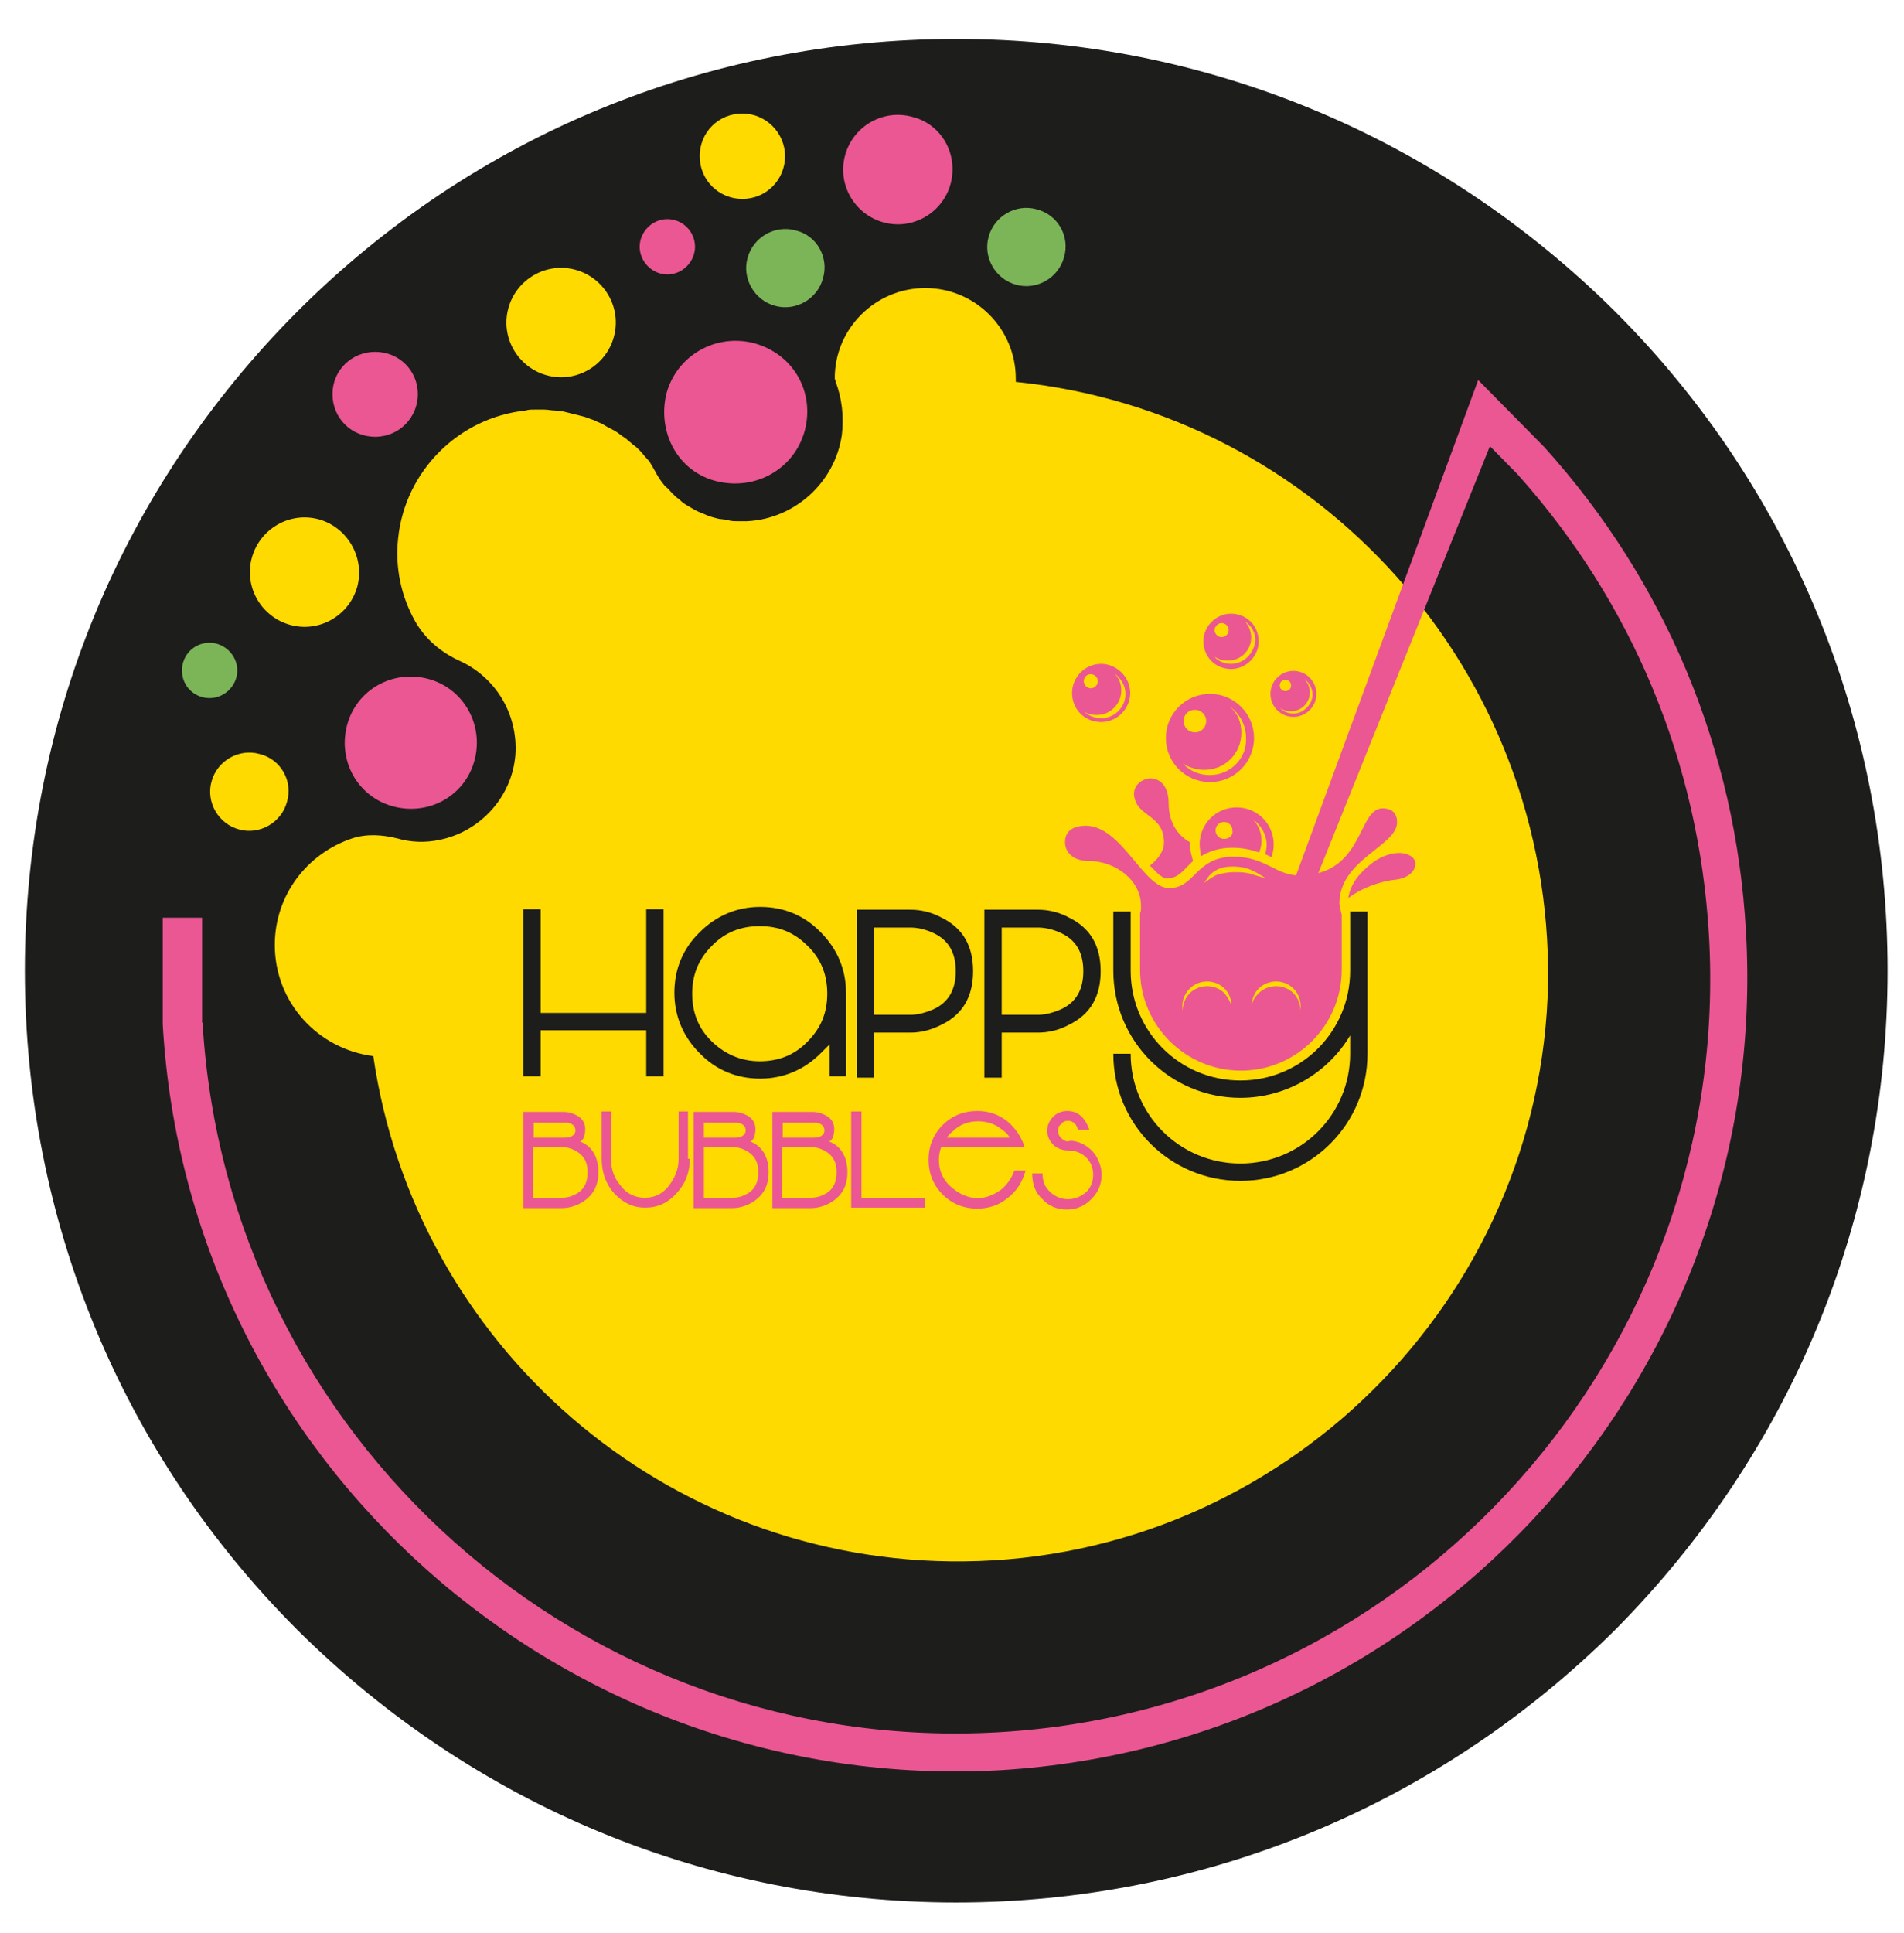 <?xml version="1.0" encoding="utf-8"?>
<!-- Generator: Adobe Illustrator 23.0.3, SVG Export Plug-In . SVG Version: 6.00 Build 0)  -->
<svg version="1.1" id="Layer_1" xmlns="http://www.w3.org/2000/svg" xmlns:xlink="http://www.w3.org/1999/xlink" x="0px" y="0px"
	 viewBox="0 0 406 412" style="enable-background:new 0 0 406 412;" xml:space="preserve">
<style type="text/css">
	.st0{clip-path:url(#SVGID_2_);}
	.st1{display:none;}
	.st2{display:inline;}
	.st3{display:inline;clip-path:url(#SVGID_4_);fill:#1D1D1C;}
	.st4{clip-path:url(#SVGID_6_);}
	.st5{clip-path:url(#SVGID_8_);fill:#1D1D1C;}
	.st6{clip-path:url(#SVGID_10_);fill:#FFDA00;}
	.st7{clip-path:url(#SVGID_12_);fill:#EB5792;}
	.st8{clip-path:url(#SVGID_14_);fill:#EB5792;}
	.st9{clip-path:url(#SVGID_16_);fill:#EB5792;}
	.st10{clip-path:url(#SVGID_18_);fill:#EB5792;}
	.st11{clip-path:url(#SVGID_20_);fill:#EB5792;}
	.st12{clip-path:url(#SVGID_22_);fill:#EB5792;}
	.st13{clip-path:url(#SVGID_24_);fill:#EB5792;}
	.st14{clip-path:url(#SVGID_26_);fill:#1D1D1C;}
	.st15{clip-path:url(#SVGID_28_);fill:#1D1D1C;}
	.st16{clip-path:url(#SVGID_30_);fill:#1D1D1C;}
	.st17{clip-path:url(#SVGID_32_);fill:#1D1D1C;}
	.st18{clip-path:url(#SVGID_34_);fill:#1D1D1C;}
	.st19{clip-path:url(#SVGID_36_);fill:#EB5792;}
	.st20{clip-path:url(#SVGID_38_);fill:#EB5792;}
	.st21{clip-path:url(#SVGID_40_);fill:#EB5792;}
	.st22{clip-path:url(#SVGID_42_);fill:#EB5792;}
	.st23{clip-path:url(#SVGID_44_);fill:#EB5792;}
	.st24{clip-path:url(#SVGID_46_);fill:#EB5792;}
	.st25{clip-path:url(#SVGID_48_);fill:#EB5792;}
	.st26{clip-path:url(#SVGID_50_);fill:#EB5792;}
	.st27{clip-path:url(#SVGID_52_);fill:#EB5792;}
	.st28{clip-path:url(#SVGID_54_);fill:#FFDA00;}
	.st29{clip-path:url(#SVGID_56_);fill:#FFDA00;}
	.st30{clip-path:url(#SVGID_58_);fill:#EB5792;}
	.st31{clip-path:url(#SVGID_60_);fill:#EB5792;}
	.st32{clip-path:url(#SVGID_62_);fill:#FFDA00;}
	.st33{clip-path:url(#SVGID_64_);fill:#EB5792;}
	.st34{clip-path:url(#SVGID_66_);fill:#FFDA00;}
	.st35{clip-path:url(#SVGID_68_);fill:#7CB558;}
	.st36{clip-path:url(#SVGID_70_);fill:#7CB558;}
	.st37{clip-path:url(#SVGID_72_);fill:#FFDA00;}
	.st38{clip-path:url(#SVGID_74_);fill:#7CB558;}
	.st39{clip-path:url(#SVGID_76_);fill:#EB5792;}
	.st40{clip-path:url(#SVGID_78_);fill:#FFDA00;}
	.st41{clip-path:url(#SVGID_80_);fill:#EB5792;}
</style>
<g>
	<defs>
		<rect id="SVGID_1_" x="-41" y="-31.9" width="489.4" height="489.4"/>
	</defs>
	<clipPath id="SVGID_2_">
		<use xlink:href="#SVGID_1_"  style="overflow:visible;"/>
	</clipPath>
	<g class="st0">
		<g>
			<g class="st1">
				<defs>
					<rect id="SVGID_3_" x="-503.5" y="-287.3" width="1414.6" height="1000.2"/>
				</defs>
				<clipPath id="SVGID_4_" class="st2">
					<use xlink:href="#SVGID_3_"  style="overflow:visible;"/>
				</clipPath>
				<rect x="-503.5" y="-287.3" class="st3" width="1414.6" height="1000.2"/>
			</g>
			<g>
				<defs>
					<rect id="SVGID_5_" x="-503.5" y="-287.3" width="1414.6" height="1000.2"/>
				</defs>
				<clipPath id="SVGID_6_">
					<use xlink:href="#SVGID_5_"  style="overflow:visible;"/>
				</clipPath>
				<g class="st4">
					<g>
						<defs>
							<rect id="SVGID_7_" x="-503.5" y="-287.3" width="1414.6" height="1000.2"/>
						</defs>
						<clipPath id="SVGID_8_">
							<use xlink:href="#SVGID_7_"  style="overflow:visible;"/>
						</clipPath>
						<path class="st5" d="M203.9,405.5c-53.1,0-102.8-20.7-140.5-58.1C25.9,309.9,5.3,260,5.3,206.9S25.9,104,63.4,66.4
							c37.5-37.5,87.4-58.1,140.5-58.1s102.8,20.7,140.5,58.1c37.5,37.5,58.1,87.4,58.1,140.5s-20.7,102.8-58.1,140.5
							C306.7,384.8,256.9,405.5,203.9,405.5"/>
					</g>
					<g>
						<defs>
							<rect id="SVGID_9_" x="-503.5" y="-287.3" width="1414.6" height="1000.2"/>
						</defs>
						<clipPath id="SVGID_10_">
							<use xlink:href="#SVGID_9_"  style="overflow:visible;"/>
						</clipPath>
						<path class="st6" d="M216.6,81.4c0-0.2,0-0.5,0-0.7c0-10.6-8.6-19.3-19.3-19.3c-10.6,0-19.3,8.6-19.3,19.2
							c0,0.3,0.2,0.5,0.2,0.8c1.3,3.4,1.8,7.4,1.3,11.4c-1.5,10.1-10.1,17.8-20.2,18.3c-0.7,0-1.3,0-2,0c-0.7,0-1.3,0-2-0.2
							c-0.7-0.2-1.3-0.2-2-0.3c-0.7-0.2-1.3-0.3-1.8-0.5c-0.7-0.2-1.2-0.5-1.8-0.7c-0.7-0.3-1.2-0.5-1.7-0.8c-0.5-0.3-1.2-0.7-1.7-1
							c-0.5-0.3-1-0.7-1.5-1.2c-0.5-0.3-1-0.8-1.5-1.3s-0.8-1-1.3-1.3c-0.5-0.5-0.8-1-1.2-1.5c-0.3-0.5-0.7-1-1-1.7
							c-0.2-0.3-0.5-0.8-0.7-1.2c-0.2-0.2-0.2-0.3-0.3-0.5l-0.3-0.5c-0.2-0.3-0.5-0.5-0.7-0.8c-0.5-0.5-0.8-1-1.3-1.5
							c-0.5-0.5-1-1-1.5-1.3c-0.5-0.5-1-0.8-1.5-1.3c-0.5-0.3-1.2-0.8-1.7-1.2s-1.2-0.7-1.7-1c-0.7-0.3-1.2-0.7-1.8-1
							c-0.7-0.3-1.2-0.5-1.8-0.8c-0.7-0.2-1.3-0.5-2-0.7c-0.7-0.2-1.3-0.3-2-0.5c-0.7-0.2-1.3-0.3-2-0.5c-0.7-0.2-1.3-0.2-2.2-0.3
							c-0.7,0-1.5-0.2-2.2-0.2s-1.5,0-2.2,0s-1.2,0-1.8,0.2c-14.3,1.5-25.7,12.9-27.2,27.2c-0.7,6.4,0.7,12.4,3.5,17.5
							c2.2,4,5.7,6.9,9.7,8.7c7.4,3.4,12.4,11.1,11.8,20c-0.7,8.9-7.4,16.3-16.1,18.1c-3.2,0.7-6.4,0.5-9.1-0.3
							c-3.2-0.8-6.6-1-9.6,0c-9.6,3.2-16.5,12.1-16.5,22.7c0,12.3,9.2,22.2,21,23.7c8.9,61.3,62,108.4,126,107.7
							c67.7-0.7,123.2-55.6,124.5-123.3C331,143,281,87.9,216.6,81.4"/>
					</g>
					<g>
						<defs>
							<rect id="SVGID_11_" x="-503.5" y="-287.3" width="1414.6" height="1000.2"/>
						</defs>
						<clipPath id="SVGID_12_">
							<use xlink:href="#SVGID_11_"  style="overflow:visible;"/>
						</clipPath>
						<path class="st7" d="M123.7,243.3c2.5,1,3.9,3.2,3.9,6.6c0,3-1.3,5.2-3.9,6.6c-1.3,0.7-2.7,1-3.9,1h-6.7h-1.5v-20.5h8.6
							c1,0,2,0.3,2.9,0.8c1.2,0.7,1.7,1.7,1.7,3C124.7,242.2,124.4,243,123.7,243.3 M113.8,239.1v3.4h6.6c1,0,1.5-0.2,2-0.7
							c0.2-0.3,0.3-0.5,0.3-0.8c0-0.7-0.3-1.2-1-1.5c-0.3-0.2-0.8-0.2-1.3-0.2h-6.6V239.1z M119.7,255.3c1,0,2-0.2,2.9-0.7
							c1.8-0.8,2.7-2.5,2.7-4.7s-0.8-3.7-2.7-4.7c-1-0.5-1.8-0.7-2.9-0.7h-6v10.8H119.7z"/>
					</g>
					<g>
						<defs>
							<rect id="SVGID_13_" x="-503.5" y="-287.3" width="1414.6" height="1000.2"/>
						</defs>
						<clipPath id="SVGID_14_">
							<use xlink:href="#SVGID_13_"  style="overflow:visible;"/>
						</clipPath>
						<path class="st8" d="M147.1,247c0,2.9-1,5.4-2.9,7.4c-1.8,2-4,3-6.6,3s-4.7-1-6.6-3c-1.8-2-2.7-4.5-2.7-7.4v-10.1h2V247
							c0,2.4,0.7,4.2,2.2,5.9c1.3,1.7,3.2,2.4,5,2.4c2,0,3.7-0.8,5-2.4c1.3-1.7,2.2-3.5,2.2-5.9v-10.1h2V247H147.1z"/>
					</g>
					<g>
						<defs>
							<rect id="SVGID_15_" x="-503.5" y="-287.3" width="1414.6" height="1000.2"/>
						</defs>
						<clipPath id="SVGID_16_">
							<use xlink:href="#SVGID_15_"  style="overflow:visible;"/>
						</clipPath>
						<path class="st9" d="M160,243.3c2.5,1,3.9,3.2,3.9,6.6c0,3-1.3,5.2-3.9,6.6c-1.3,0.7-2.7,1-3.9,1h-6.7h-1.5v-20.5h8.6
							c1,0,2,0.3,2.9,0.8c1.2,0.7,1.7,1.7,1.7,3C161,242.2,160.7,243,160,243.3 M150.1,239.1v3.4h6.6c1,0,1.5-0.2,2-0.7
							c0.2-0.3,0.3-0.5,0.3-0.8c0-0.7-0.3-1.2-1-1.5c-0.3-0.2-0.8-0.2-1.3-0.2h-6.6V239.1z M156.1,255.3c1,0,2-0.2,2.9-0.7
							c1.8-0.8,2.7-2.5,2.7-4.7s-0.8-3.7-2.7-4.7c-1-0.5-1.8-0.7-2.9-0.7h-6v10.8H156.1z"/>
					</g>
					<g>
						<defs>
							<rect id="SVGID_17_" x="-503.5" y="-287.3" width="1414.6" height="1000.2"/>
						</defs>
						<clipPath id="SVGID_18_">
							<use xlink:href="#SVGID_17_"  style="overflow:visible;"/>
						</clipPath>
						<path class="st10" d="M176.8,243.3c2.5,1,3.9,3.2,3.9,6.6c0,3-1.3,5.2-3.9,6.6c-1.3,0.7-2.7,1-3.9,1h-6.7h-1.5v-20.5h8.6
							c1,0,2,0.3,2.9,0.8c1.2,0.7,1.7,1.7,1.7,3C177.8,242.2,177.5,243,176.8,243.3 M166.9,239.1v3.4h6.6c1,0,1.5-0.2,2-0.7
							c0.2-0.3,0.3-0.5,0.3-0.8c0-0.7-0.3-1.2-1-1.5c-0.3-0.2-0.8-0.2-1.3-0.2h-6.6V239.1z M172.8,255.3c1,0,2-0.2,2.9-0.7
							c1.8-0.8,2.7-2.5,2.7-4.7s-0.8-3.7-2.7-4.7c-1-0.5-1.8-0.7-2.9-0.7h-6v10.8H172.8z"/>
					</g>
					<g>
						<defs>
							<rect id="SVGID_19_" x="-503.5" y="-287.3" width="1414.6" height="1000.2"/>
						</defs>
						<clipPath id="SVGID_20_">
							<use xlink:href="#SVGID_19_"  style="overflow:visible;"/>
						</clipPath>
						<polygon class="st11" points="197.3,255.3 197.3,257.4 181.5,257.4 181.5,236.9 183.7,236.9 183.7,255.3 						"/>
					</g>
					<g>
						<defs>
							<rect id="SVGID_21_" x="-503.5" y="-287.3" width="1414.6" height="1000.2"/>
						</defs>
						<clipPath id="SVGID_22_">
							<use xlink:href="#SVGID_21_"  style="overflow:visible;"/>
						</clipPath>
						<path class="st12" d="M200.7,244.5c-0.3,0.8-0.5,1.7-0.5,2.7c0,2.2,0.8,4.2,2.5,5.7c1.7,1.5,3.5,2.4,5.7,2.5
							c1.8,0,3.4-0.7,4.9-1.7c1.3-1,2.4-2.5,3-4.2h2.4c-0.7,2.5-2,4.5-3.9,5.9c-1.8,1.5-4,2.2-6.4,2.2c-2.9,0-5.4-1-7.4-3
							c-2-2-3-4.5-3-7.4s1-5.4,3-7.4c2-2,4.5-3,7.4-3c2.4,0,4.5,0.7,6.4,2.2c1.8,1.5,3,3.4,3.7,5.5L200.7,244.5z M215.3,242.5
							c-0.3-0.7-1-1.3-2-2c-1.3-1-3-1.5-4.7-1.5c-2.2,0-4,0.7-5.5,2.2c-0.7,0.5-1,1-1.2,1.3L215.3,242.5L215.3,242.5z"/>
					</g>
					<g>
						<defs>
							<rect id="SVGID_23_" x="-503.5" y="-287.3" width="1414.6" height="1000.2"/>
						</defs>
						<clipPath id="SVGID_24_">
							<use xlink:href="#SVGID_23_"  style="overflow:visible;"/>
						</clipPath>
						<path class="st13" d="M230.1,243.5c1.3,0.5,2.5,1.3,3.5,2.7c0.8,1.3,1.3,2.7,1.3,4.2c0,2-0.7,3.7-2.2,5.2
							c-1.5,1.5-3.2,2.2-5.2,2.2c-2,0-3.9-0.7-5.2-2.2c-1.5-1.3-2.2-3.2-2.2-5.5h2.2c0,1.7,0.5,3,1.7,4c1,1,2.4,1.5,3.7,1.5
							c1.5,0,2.7-0.5,3.9-1.5c1-1,1.5-2.2,1.5-3.7s-0.5-2.7-1.5-3.7c-1-1-2.4-1.5-3.9-1.5c-1,0-2-0.3-2.9-1l-0.2-0.2
							c-0.8-0.8-1.3-1.8-1.3-3s0.5-2.2,1.3-3s1.8-1.2,3-1.2c2.2,0,3.7,1.3,4.7,4h-2.5c0-0.3-0.2-0.8-0.5-1.2c-0.5-0.5-1-0.7-1.5-0.7
							c-0.7,0-1.2,0.2-1.5,0.7c-0.5,0.3-0.7,0.8-0.7,1.5c0,0.5,0.2,1,0.7,1.5c0.5,0.5,1,0.7,1.5,0.7
							C228.2,243,229.2,243.2,230.1,243.5"/>
					</g>
					<g>
						<defs>
							<rect id="SVGID_25_" x="-503.5" y="-287.3" width="1414.6" height="1000.2"/>
						</defs>
						<clipPath id="SVGID_26_">
							<use xlink:href="#SVGID_25_"  style="overflow:visible;"/>
						</clipPath>
						<polygon class="st14" points="141.5,193.8 141.5,229.4 137.8,229.4 137.8,219.6 115.3,219.6 115.3,229.4 111.6,229.4 
							111.6,193.8 115.3,193.8 115.3,215.9 137.8,215.9 137.8,193.8 						"/>
					</g>
					<g>
						<defs>
							<rect id="SVGID_27_" x="-503.5" y="-287.3" width="1414.6" height="1000.2"/>
						</defs>
						<clipPath id="SVGID_28_">
							<use xlink:href="#SVGID_27_"  style="overflow:visible;"/>
						</clipPath>
						<path class="st15" d="M176.8,222.7c0,0-0.7,0.7-1.8,1.8c-3.5,3.5-7.9,5.4-12.9,5.4c-5,0-9.4-1.8-12.9-5.4
							c-3.5-3.5-5.4-7.9-5.4-12.9c0-5,1.8-9.4,5.4-12.9c3.5-3.5,7.9-5.4,12.9-5.4c5,0,9.4,1.8,12.9,5.4c3.5,3.5,5.4,7.9,5.4,12.9
							v17.8h-3.5V222.7z M162,226.2c4,0,7.4-1.3,10.2-4.2c2.9-2.9,4.2-6.2,4.2-10.2c0-4-1.3-7.4-4.2-10.2c-2.9-2.9-6.2-4.2-10.2-4.2
							c-4,0-7.4,1.3-10.2,4.2c-2.9,2.9-4.2,6.2-4.2,10.2c0,4,1.3,7.4,4.2,10.2C154.6,224.7,158,226.2,162,226.2"/>
					</g>
					<g>
						<defs>
							<rect id="SVGID_29_" x="-503.5" y="-287.3" width="1414.6" height="1000.2"/>
						</defs>
						<clipPath id="SVGID_30_">
							<use xlink:href="#SVGID_29_"  style="overflow:visible;"/>
						</clipPath>
						<path class="st16" d="M194.1,193.9c2.2,0,4.5,0.5,6.7,1.7c4.5,2.2,6.7,6,6.7,11.4c0,5.4-2.2,9.2-6.7,11.4
							c-2.4,1.2-4.5,1.7-6.7,1.7h-7.7v9.6h-3.7v-35.8H194.1z M186.4,197.6v18.7h7.7c1.7,0,3.4-0.5,5-1.2c3.2-1.5,4.7-4.2,4.7-8.1
							s-1.5-6.6-4.7-8.1c-1.7-0.8-3.4-1.2-5-1.2h-7.7V197.6z"/>
					</g>
					<g>
						<defs>
							<rect id="SVGID_31_" x="-503.5" y="-287.3" width="1414.6" height="1000.2"/>
						</defs>
						<clipPath id="SVGID_32_">
							<use xlink:href="#SVGID_31_"  style="overflow:visible;"/>
						</clipPath>
						<path class="st17" d="M221.3,193.9c2.2,0,4.5,0.5,6.7,1.7c4.5,2.2,6.7,6,6.7,11.4c0,5.4-2.2,9.2-6.7,11.4
							c-2.2,1.2-4.5,1.7-6.7,1.7h-7.7v9.6h-3.7v-35.8H221.3z M213.6,197.6v18.7h7.7c1.7,0,3.4-0.5,5-1.2c3.2-1.5,4.7-4.2,4.7-8.1
							s-1.5-6.6-4.7-8.1c-1.7-0.8-3.4-1.2-5-1.2h-7.7V197.6z"/>
					</g>
					<g>
						<defs>
							<rect id="SVGID_33_" x="-503.5" y="-287.3" width="1414.6" height="1000.2"/>
						</defs>
						<clipPath id="SVGID_34_">
							<use xlink:href="#SVGID_33_"  style="overflow:visible;"/>
						</clipPath>
						<path class="st18" d="M291.6,194.3h-3.7v12.6c0,12.9-10.4,23.4-23.4,23.4c-12.9,0-23.4-10.4-23.4-23.4v-12.6h-3.7v12.6
							c0,15,12.1,27.1,27.1,27.1c9.9,0,18.7-5.4,23.4-13.3v3.9c0,12.9-10.4,23.4-23.4,23.4c-12.9,0-23.4-10.4-23.4-23.4h-3.7
							c0,15,12.1,27.1,27.1,27.1c15,0,27.1-12.1,27.1-27.1v-16.8l0,0c0-0.2,0-0.5,0-0.7V194.3z"/>
					</g>
					<g>
						<defs>
							<rect id="SVGID_35_" x="-503.5" y="-287.3" width="1414.6" height="1000.2"/>
						</defs>
						<clipPath id="SVGID_36_">
							<use xlink:href="#SVGID_35_"  style="overflow:visible;"/>
						</clipPath>
						<path class="st19" d="M43.2,218c5.2,88.5,81.5,156.4,170,151.2c88.5-5.2,156.4-81.5,151.2-170c-2.2-36.8-16.3-70.7-40.8-98.1
							l-5.9-6l-42.5,105.7l-3.7-1L315.2,81l14.1,14.3c25.9,28.7,40.8,64.5,43,103.2c5.4,93.1-65.9,173.2-158.9,178.8
							C120.3,382.6,40,311.4,34.7,218.3v-22.7h8.4V218H43.2z"/>
					</g>
					<g>
						<defs>
							<rect id="SVGID_37_" x="-503.5" y="-287.3" width="1414.6" height="1000.2"/>
						</defs>
						<clipPath id="SVGID_38_">
							<use xlink:href="#SVGID_37_"  style="overflow:visible;"/>
						</clipPath>
						<path class="st20" d="M275.8,143c-2.7,0-4.9,2.2-4.9,4.9c0,2.7,2.2,4.9,4.9,4.9c2.7,0,4.9-2.2,4.9-4.9S278.5,143,275.8,143
							 M274.1,144.9c0.7,0,1.2,0.5,1.2,1.2s-0.5,1.2-1.2,1.2c-0.7,0-1.2-0.5-1.2-1.2S273.4,144.9,274.1,144.9 M275.8,152.1
							c-1.2,0-2.2-0.5-2.9-1.2c0.7,0.5,1.5,0.7,2.4,0.7c2.2,0,4-1.8,4-4c0-1.2-0.5-2.2-1.2-2.9c1,0.7,1.8,2,1.8,3.4
							C279.8,150.2,277.9,152.1,275.8,152.1"/>
					</g>
					<g>
						<defs>
							<rect id="SVGID_39_" x="-503.5" y="-287.3" width="1414.6" height="1000.2"/>
						</defs>
						<clipPath id="SVGID_40_">
							<use xlink:href="#SVGID_39_"  style="overflow:visible;"/>
						</clipPath>
						<path class="st21" d="M262.5,130.8c-3.2,0-5.9,2.7-5.9,5.9c0,3.2,2.5,5.9,5.9,5.9c3.2,0,5.9-2.7,5.9-5.9
							C268.4,133.3,265.7,130.8,262.5,130.8 M260.5,132.8c0.8,0,1.5,0.7,1.5,1.5s-0.7,1.5-1.5,1.5c-0.8,0-1.5-0.7-1.5-1.5
							S259.8,132.8,260.5,132.8 M262.5,141.5c-1.3,0-2.7-0.5-3.5-1.5c0.8,0.5,1.7,0.8,2.9,0.8c2.7,0,4.9-2.2,4.9-4.9
							c0-1.3-0.5-2.5-1.3-3.4c1.3,0.8,2.2,2.4,2.2,4C267.4,139.3,265.2,141.5,262.5,141.5"/>
					</g>
					<g>
						<defs>
							<rect id="SVGID_41_" x="-503.5" y="-287.3" width="1414.6" height="1000.2"/>
						</defs>
						<clipPath id="SVGID_42_">
							<use xlink:href="#SVGID_41_"  style="overflow:visible;"/>
						</clipPath>
						<path class="st22" d="M298.4,181.8c-1.8,0-3.9,0.7-5.9,2.2c-2.5,2-4.5,4.2-5,7.4c2.7-2,6.4-3.5,10.1-3.9
							c2.5-0.3,4.2-1.7,4.2-3.4C301.8,182.5,299.8,181.8,298.4,181.8"/>
					</g>
					<g>
						<defs>
							<rect id="SVGID_43_" x="-503.5" y="-287.3" width="1414.6" height="1000.2"/>
						</defs>
						<clipPath id="SVGID_44_">
							<use xlink:href="#SVGID_43_"  style="overflow:visible;"/>
						</clipPath>
						<path class="st23" d="M248.2,179.6c0,2-1.5,3.7-3,4.9l0,0l0.3,0.3l0.2,0.2l0.3,0.3l0,0l0.3,0.3l0.2,0.2l0.3,0.3l0,0l0.3,0.3
							l0,0l0.3,0.2l0,0l0.3,0.2l0,0l0.3,0.2l0,0l0.3,0.2l0,0h0.3l0,0h0.3c1.7,0,2.7-0.8,4.2-2.4c0.5-0.5,0.8-0.8,1.3-1.3l0,0
							c-0.3-1-0.7-2.5-0.7-3.5v-0.5c-2.7-1.5-4.5-4.4-4.5-8.2c0-4-2-5.4-4-5.4c-0.8,0-3.4,0.8-3.4,3.4
							C242.2,174.3,248.2,173.4,248.2,179.6"/>
					</g>
					<g>
						<defs>
							<rect id="SVGID_45_" x="-503.5" y="-287.3" width="1414.6" height="1000.2"/>
						</defs>
						<clipPath id="SVGID_46_">
							<use xlink:href="#SVGID_45_"  style="overflow:visible;"/>
						</clipPath>
						<path class="st24" d="M258,147.9c-5.2,0-9.4,4.2-9.4,9.4s4.2,9.4,9.4,9.4c5.2,0,9.4-4.2,9.4-9.4S263.2,147.9,258,147.9
							 M254.8,151.3c1.3,0,2.4,1,2.4,2.4c0,1.3-1,2.4-2.4,2.4c-1.3,0-2.4-1-2.4-2.4C252.4,152.3,253.4,151.3,254.8,151.3 M258,165.2
							c-2.2,0-4.2-0.8-5.7-2.4c1.3,0.8,2.9,1.3,4.5,1.3c4.4,0,7.9-3.5,7.9-7.9c0-2.2-0.8-4.2-2.4-5.5c2,1.3,3.4,3.9,3.4,6.6
							C265.9,161.7,262.3,165.2,258,165.2"/>
					</g>
					<g>
						<defs>
							<rect id="SVGID_47_" x="-503.5" y="-287.3" width="1414.6" height="1000.2"/>
						</defs>
						<clipPath id="SVGID_48_">
							<use xlink:href="#SVGID_47_"  style="overflow:visible;"/>
						</clipPath>
						<path class="st25" d="M234.8,153.9c3.5,0,6.2-2.9,6.2-6.2c0-3.4-2.9-6.2-6.2-6.2c-3.5,0-6.2,2.9-6.2,6.2
							C228.6,151.1,231.2,153.9,234.8,153.9 M232.6,143.7c0.8,0,1.5,0.7,1.5,1.5s-0.7,1.5-1.5,1.5c-0.8,0-1.5-0.7-1.5-1.5
							S231.7,143.7,232.6,143.7 M233.9,152.4c2.9,0,5.2-2.4,5.2-5.2c0-1.5-0.5-2.7-1.5-3.7c1.3,1,2.4,2.5,2.4,4.4
							c0,2.9-2.4,5.2-5.2,5.2c-1.5,0-2.9-0.7-3.7-1.5C231.7,152.1,232.8,152.4,233.9,152.4"/>
					</g>
					<g>
						<defs>
							<rect id="SVGID_49_" x="-503.5" y="-287.3" width="1414.6" height="1000.2"/>
						</defs>
						<clipPath id="SVGID_50_">
							<use xlink:href="#SVGID_49_"  style="overflow:visible;"/>
						</clipPath>
						<path class="st26" d="M271.1,182.7c0.3-0.8,0.5-1.7,0.5-2.7c0-4.4-3.5-7.9-7.9-7.9s-7.9,3.5-7.9,7.9c0,0.8,0.2,1.7,0.3,2.5
							c1.7-1,3.7-1.8,6.7-1.8c2.4,0,4.2,0.5,5.7,1c0.3-0.8,0.5-1.5,0.5-2.5c0-1.8-0.7-3.4-1.8-4.5c1.7,1.2,2.9,3.2,2.9,5.4
							c0,0.7-0.2,1.5-0.3,2C270.4,182.3,270.7,182.5,271.1,182.7 M261,178.8c-1,0-1.8-0.8-1.8-1.8s0.8-1.8,1.8-1.8s1.8,0.8,1.8,1.8
							C263,178,262.2,178.8,261,178.8"/>
					</g>
					<g>
						<defs>
							<rect id="SVGID_51_" x="-503.5" y="-287.3" width="1414.6" height="1000.2"/>
						</defs>
						<clipPath id="SVGID_52_">
							<use xlink:href="#SVGID_51_"  style="overflow:visible;"/>
						</clipPath>
						<path class="st27" d="M294.8,172.3c-5.4,0-3.9,14.3-17.8,14.3c-4.9,0-7.2-4-13.9-4c-8.2,0-8.2,6.7-13.8,6.7
							c-5.5,0-10.1-13.3-17.8-13.3c-2,0-4.4,0.7-4.4,3.5c0,2.2,1.8,4,4.9,4c6,0,11.3,4.2,11.3,9.6c0,0.2,0,0.3,0,0.5
							c0,0.3,0,0.7-0.2,1v2v10.1c0,11.9,9.7,21.5,21.5,21.5c11.9,0,21.5-9.7,21.5-21.5v-10.1v-1.7c-0.2-0.5-0.2-0.8-0.3-1.3
							c0-0.3-0.2-0.7-0.2-1c0-9.4,12.3-12.3,12.3-17.3C297.9,173.6,297.1,172.3,294.8,172.3 M257.8,186.7c0.5-0.5,0.8-0.8,1.5-1.2
							c1.2-0.7,2.5-0.8,3.7-0.8s2.5,0.2,3.7,0.7c1.2,0.5,2.2,1.2,3.2,1.8c-1.2-0.3-2.4-0.7-3.4-1c-1.2-0.3-2.2-0.3-3.4-0.3
							c-1.2,0-2.2,0.2-3.4,0.5c-1,0.3-2,1.2-3,1.8C257.1,187.7,257.5,187.2,257.8,186.7"/>
					</g>
					<g>
						<defs>
							<rect id="SVGID_53_" x="-503.5" y="-287.3" width="1414.6" height="1000.2"/>
						</defs>
						<clipPath id="SVGID_54_">
							<use xlink:href="#SVGID_53_"  style="overflow:visible;"/>
						</clipPath>
						<path class="st28" d="M266.9,214.4c0-1.3,0.5-2.7,1.5-3.7c2-2,5.4-2,7.4,0c1.3,1.3,1.7,3,1.5,4.7c0-1.3-0.5-2.7-1.5-3.7
							c-2-2-5.4-2-7.4,0C267.5,212.6,267,213.4,266.9,214.4"/>
					</g>
					<g>
						<defs>
							<rect id="SVGID_55_" x="-503.5" y="-287.3" width="1414.6" height="1000.2"/>
						</defs>
						<clipPath id="SVGID_56_">
							<use xlink:href="#SVGID_55_"  style="overflow:visible;"/>
						</clipPath>
						<path class="st29" d="M261.1,211.7c-2-2-5.4-2-7.4,0c-1,1-1.5,2.4-1.5,3.7c-0.3-1.7,0.2-3.4,1.5-4.7c2-2,5.4-2,7.4,0
							c1,1,1.5,2.4,1.5,3.7C262.3,213.4,261.8,212.6,261.1,211.7"/>
					</g>
					<g>
						<defs>
							<rect id="SVGID_57_" x="-503.5" y="-287.3" width="1414.6" height="1000.2"/>
						</defs>
						<clipPath id="SVGID_58_">
							<use xlink:href="#SVGID_57_"  style="overflow:visible;"/>
						</clipPath>
						<path class="st30" d="M101.2,162c-2,7.6-9.7,11.9-17.3,9.9c-7.6-2-11.9-9.7-9.9-17.3s9.7-11.9,17.3-9.9
							C98.8,146.7,103.2,154.4,101.2,162"/>
					</g>
					<g>
						<defs>
							<rect id="SVGID_59_" x="-503.5" y="-287.3" width="1414.6" height="1000.2"/>
						</defs>
						<clipPath id="SVGID_60_">
							<use xlink:href="#SVGID_59_"  style="overflow:visible;"/>
						</clipPath>
						<path class="st31" d="M171.6,91.8c-2.2,8.1-10.4,12.8-18.7,10.8s-12.8-10.4-10.8-18.7c2.2-8.1,10.4-12.8,18.5-10.8
							C169.1,75.3,173.8,83.5,171.6,91.8"/>
					</g>
					<g>
						<defs>
							<rect id="SVGID_61_" x="-503.5" y="-287.3" width="1414.6" height="1000.2"/>
						</defs>
						<clipPath id="SVGID_62_">
							<use xlink:href="#SVGID_61_"  style="overflow:visible;"/>
						</clipPath>
						<path class="st32" d="M130.9,71.8c-1.7,6.2-8.1,9.9-14.3,8.2c-6.2-1.7-9.9-8.1-8.2-14.3c1.7-6.2,8.1-9.9,14.3-8.2
							C128.9,59.2,132.6,65.6,130.9,71.8"/>
					</g>
					<g>
						<defs>
							<rect id="SVGID_63_" x="-503.5" y="-287.3" width="1414.6" height="1000.2"/>
						</defs>
						<clipPath id="SVGID_64_">
							<use xlink:href="#SVGID_63_"  style="overflow:visible;"/>
						</clipPath>
						<path class="st33" d="M202.7,39.2c-1.7,6.2-8.1,9.9-14.3,8.2s-9.9-8.1-8.2-14.3s8.1-9.9,14.3-8.2
							C200.7,26.4,204.4,32.8,202.7,39.2"/>
					</g>
					<g>
						<defs>
							<rect id="SVGID_65_" x="-503.5" y="-287.3" width="1414.6" height="1000.2"/>
						</defs>
						<clipPath id="SVGID_66_">
							<use xlink:href="#SVGID_65_"  style="overflow:visible;"/>
						</clipPath>
						<path class="st34" d="M76.2,125c-1.7,6.2-8.1,9.9-14.3,8.2s-9.9-8.1-8.2-14.3c1.7-6.2,8.1-9.9,14.3-8.2
							C74.1,112.4,77.8,118.8,76.2,125"/>
					</g>
					<g>
						<defs>
							<rect id="SVGID_67_" x="-503.5" y="-287.3" width="1414.6" height="1000.2"/>
						</defs>
						<clipPath id="SVGID_68_">
							<use xlink:href="#SVGID_67_"  style="overflow:visible;"/>
						</clipPath>
						<path class="st35" d="M175.5,59.3c-1.2,4.5-5.9,7.1-10.2,5.9c-4.5-1.2-7.1-5.9-5.9-10.2c1.2-4.5,5.9-7.1,10.2-5.9
							C174.1,50.1,176.8,54.8,175.5,59.3"/>
					</g>
					<g>
						<defs>
							<rect id="SVGID_69_" x="-503.5" y="-287.3" width="1414.6" height="1000.2"/>
						</defs>
						<clipPath id="SVGID_70_">
							<use xlink:href="#SVGID_69_"  style="overflow:visible;"/>
						</clipPath>
						<path class="st36" d="M226.9,54.8c-1.2,4.5-5.9,7.1-10.2,5.9c-4.5-1.2-7.1-5.9-5.9-10.2c1.2-4.5,5.9-7.1,10.2-5.9
							C225.5,45.7,228.2,50.3,226.9,54.8"/>
					</g>
					<g>
						<defs>
							<rect id="SVGID_71_" x="-503.5" y="-287.3" width="1414.6" height="1000.2"/>
						</defs>
						<clipPath id="SVGID_72_">
							<use xlink:href="#SVGID_71_"  style="overflow:visible;"/>
						</clipPath>
						<path class="st37" d="M61.2,170.9c-1.2,4.5-5.9,7.1-10.2,5.9c-4.5-1.2-7.1-5.9-5.9-10.2c1.2-4.5,5.9-7.1,10.2-5.9
							C59.9,161.8,62.5,166.5,61.2,170.9"/>
					</g>
					<g>
						<defs>
							<rect id="SVGID_73_" x="-503.5" y="-287.3" width="1414.6" height="1000.2"/>
						</defs>
						<clipPath id="SVGID_74_">
							<use xlink:href="#SVGID_73_"  style="overflow:visible;"/>
						</clipPath>
						<path class="st38" d="M50.6,142.9c0,3.2-2.7,5.9-5.9,5.9c-3.2,0-5.9-2.5-5.9-5.9c0-3.2,2.5-5.9,5.9-5.9
							C47.9,137,50.6,139.7,50.6,142.9"/>
					</g>
					<g>
						<defs>
							<rect id="SVGID_75_" x="-503.5" y="-287.3" width="1414.6" height="1000.2"/>
						</defs>
						<clipPath id="SVGID_76_">
							<use xlink:href="#SVGID_75_"  style="overflow:visible;"/>
						</clipPath>
						<path class="st39" d="M89.1,84c0,5-4,9.1-9.1,9.1s-9.1-4-9.1-9.1S75,75,80,75C85.1,75,89.1,79,89.1,84"/>
					</g>
					<g>
						<defs>
							<rect id="SVGID_77_" x="-503.5" y="-287.3" width="1414.6" height="1000.2"/>
						</defs>
						<clipPath id="SVGID_78_">
							<use xlink:href="#SVGID_77_"  style="overflow:visible;"/>
						</clipPath>
						<path class="st40" d="M167.4,33.3c0,5-4,9.1-9.1,9.1c-5,0-9.1-4-9.1-9.1s4-9.1,9.1-9.1C163.4,24.2,167.4,28.4,167.4,33.3"/>
					</g>
					<g>
						<defs>
							<rect id="SVGID_79_" x="-503.5" y="-287.3" width="1414.6" height="1000.2"/>
						</defs>
						<clipPath id="SVGID_80_">
							<use xlink:href="#SVGID_79_"  style="overflow:visible;"/>
						</clipPath>
						<path class="st41" d="M148.2,52.6c0,3.2-2.7,5.9-5.9,5.9c-3.2,0-5.9-2.7-5.9-5.9c0-3.2,2.7-5.9,5.9-5.9
							C145.5,46.7,148.2,49.3,148.2,52.6"/>
					</g>
				</g>
			</g>
		</g>
	</g>
</g>
</svg>
